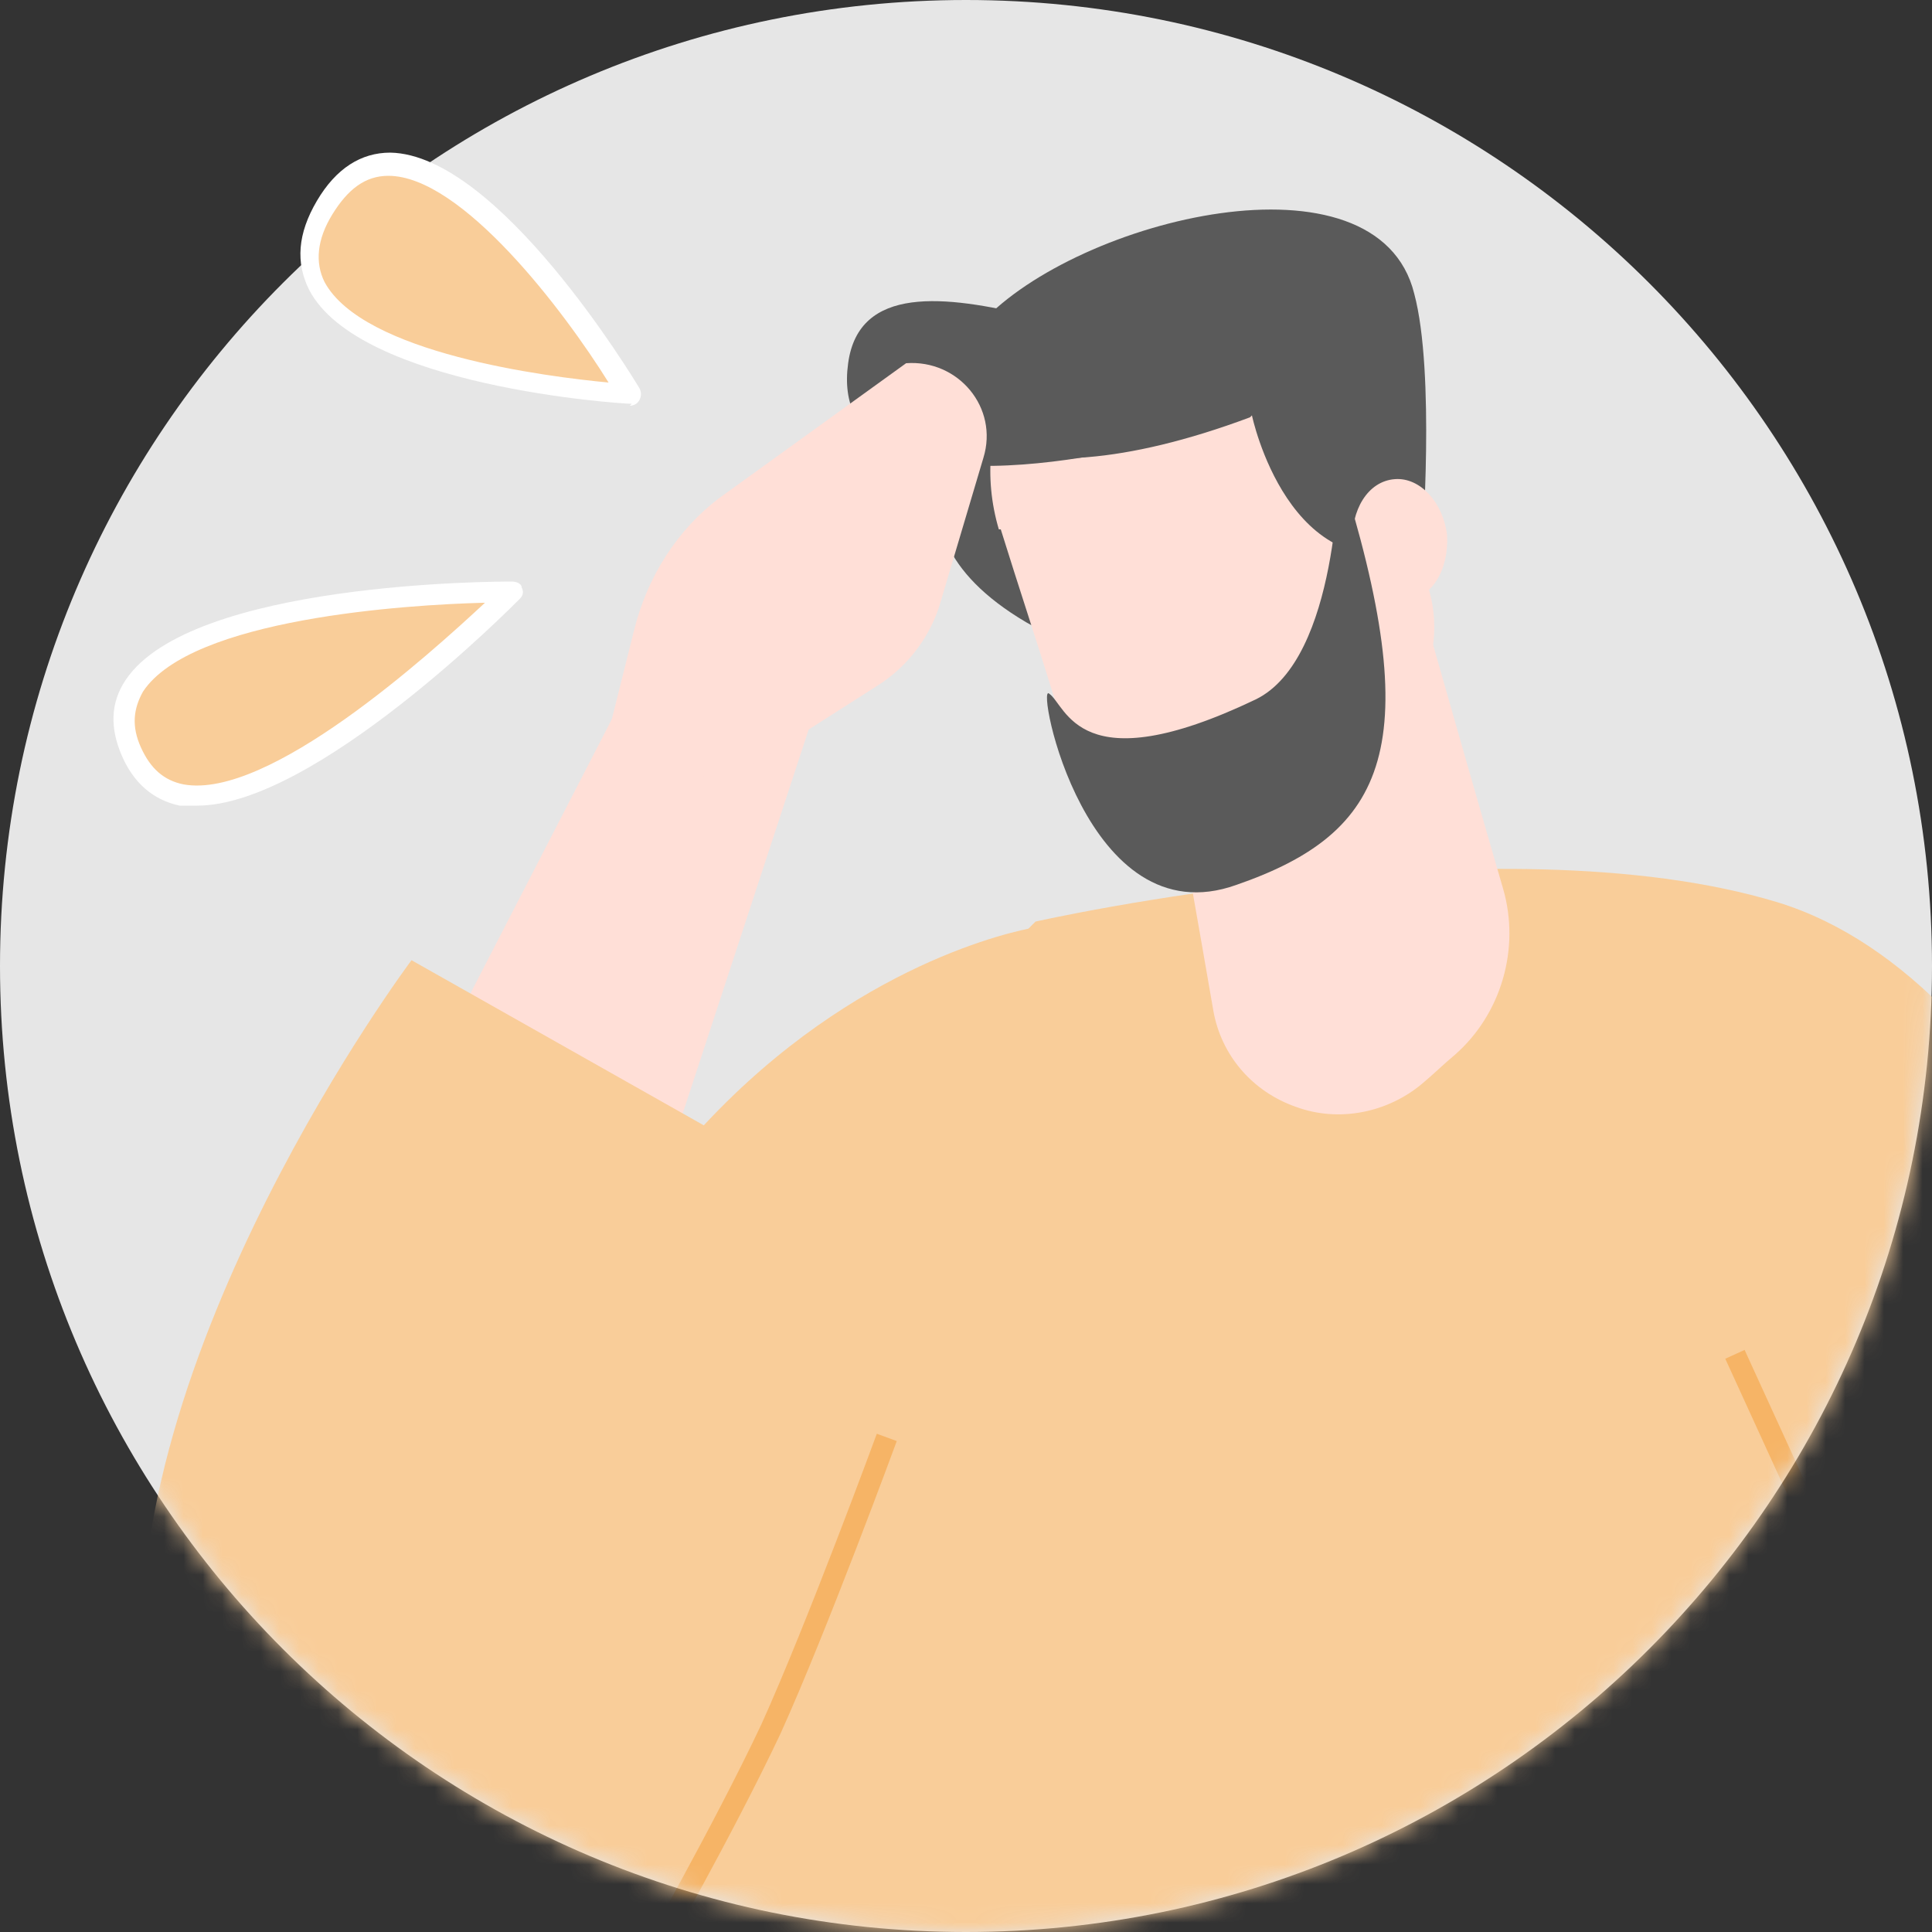 <svg width="100" height="100" viewBox="0 0 100 100" fill="none" xmlns="http://www.w3.org/2000/svg">
<rect x="0" y="0" width="100" height="100" fill="#333333" stroke="none"/>
<g clip-path="url(#clip0_675_7129)">
<path d="M50 100C77.614 100 100 77.614 100 50C100 22.386 77.614 0 50 0C22.386 0 0 22.386 0 50C0 77.614 22.386 100 50 100Z" fill="#E6E6E6"/>
<path d="M32.6 20.4C32.6 20.4 21.8 2.4 16.8 10.7C11.8 19 32.6 20.4 32.6 20.4Z" fill="#F9CD99"/>
<path d="M32.6 21C32.8 21 33 20.9 33.1 20.7C33.2 20.5 33.2 20.3 33.1 20.1C32.8 19.6 25.8 8 20.2 7.9C18.7 7.9 17.4 8.7 16.4 10.4C15.4 12.1 15.3 13.6 16 15C18.6 20 32.1 20.9 32.7 20.9L32.6 21ZM20.1 9.1C23.9 9.1 29.2 16.1 31.5 19.8C28.3 19.5 18.8 18.3 16.8 14.6C16.3 13.6 16.4 12.4 17.2 11.1C18 9.8 18.9 9.1 20.1 9.1Z" fill="white"/>
<path d="M26.5 30.6C26.5 30.6 3.3 30.6 6.8 38.9C10.3 47.2 26.5 30.6 26.5 30.6Z" fill="#F9CD99"/>
<path d="M10.2 41.7C16.3 41.7 26.5 31.4 26.9 31C27.1 30.8 27.1 30.6 27 30.4C27 30.2 26.7 30.1 26.5 30.1C25.8 30.1 9.9 30.1 6.5 35.2C5.7 36.4 5.7 37.7 6.3 39.1C6.9 40.5 7.9 41.4 9.3 41.7C9.6 41.7 9.9 41.7 10.2 41.7ZM25.1 31.2C22.2 33.9 13.9 41.4 9.5 40.6C8.5 40.4 7.8 39.8 7.3 38.7C6.8 37.6 6.9 36.7 7.4 35.8C9.9 32 21.1 31.3 25 31.2H25.1Z" fill="white"/>
<mask id="mask0_675_7129" style="mask-type:luminance" maskUnits="userSpaceOnUse" x="0" y="0" width="100" height="100">
<path d="M50 100C77.614 100 100 77.614 100 50C100 22.386 77.614 0 50 0C22.386 0 0 22.386 0 50C0 77.614 22.386 100 50 100Z" fill="white"/>
</mask>
<g mask="url(#mask0_675_7129)">
<path fill-rule="evenodd" clip-rule="evenodd" d="M92 46.7C105.4 50.8 113.1 72.3 114.7 80.5C115.5 84.3 116.7 95 113.1 98.5C111.9 99.7 96 104.2 94 104.5C85.3 105.8 46.6 109.6 41.7 106.4C36.7 103.2 35.3 94.7 34.7 90.6C31.2 69.4 53.6 47.7 53.6 47.7C53.6 47.7 77.5 42.3 92 46.7Z" fill="#F9CD99"/>
<path fill-rule="evenodd" clip-rule="evenodd" d="M59.4 33.1C59.4 33.1 61.3 43.6 62.8 52.3C63.2 54.6 64.8 56.5 67.1 57.3C69.3 58.1 71.8 57.6 73.6 56.1C74.2 55.6 74.7 55.1 75.3 54.6C77.7 52.5 78.7 49.1 77.8 46C75.5 38.1 71.4 23.6 71.4 23.6L59.5 33.1H59.4Z" fill="#FFDFD7"/>
<path fill-rule="evenodd" clip-rule="evenodd" d="M50.9 20.7C50.9 20.7 44.3 27 53.1 32.2C61.9 37.3 50.9 20.7 50.9 20.7Z" fill="#5A5A5A"/>
<path fill-rule="evenodd" clip-rule="evenodd" d="M51.7 27.4C50.9 24.7 51.2 21.9 52.5 19.4C53.9 17 56.2 15.2 58.9 14.5C64.1 13.2 69.4 16.2 71.1 21.3C72 24.3 73 27.5 73.9 30.3C74.5 32.2 74.3 34.2 73.3 36C72.3 37.7 70.7 39 68.8 39.5C67 39.9 65.1 40.4 63.4 40.9C59.6 41.9 55.7 39.7 54.5 35.9C53.7 33.3 52.7 30.3 51.8 27.4H51.7Z" fill="#FFDFD7"/>
<path fill-rule="evenodd" clip-rule="evenodd" d="M64.8 21.5C64.8 21.5 66.7 30.6 73.6 28.4C73.6 28.4 74.3 19.3 73.2 15.2C71.3 7.5 55.8 11.3 50.8 16.7C45.9 22.1 51.6 26.5 64.7 21.6L64.8 21.5Z" fill="#5A5A5A"/>
<path fill-rule="evenodd" clip-rule="evenodd" d="M72.2 24.8C70.8 24.9 69.9 26.4 70 28.2C70.2 29.9 71.4 31.2 72.7 31.1C74.1 31 75 29.5 74.9 27.7C74.7 26 73.5 24.7 72.2 24.8Z" fill="#FFDFD7"/>
<path fill-rule="evenodd" clip-rule="evenodd" d="M54.3 35.9C53.6 35.3 56.2 48.6 64 45.8C71.8 43.1 73.9 38.6 69.3 24.1C69.3 24.1 69.3 34.1 65 36.2C55.8 40.6 55.2 36.5 54.3 35.9Z" fill="#5A5A5A"/>
<path fill-rule="evenodd" clip-rule="evenodd" d="M59.8 22.9C59.8 22.9 42.7 27.5 43.9 18.8C45 10.7 61.8 20.9 63.3 17.4L59.8 22.9Z" fill="#5A5A5A"/>
<path fill-rule="evenodd" clip-rule="evenodd" d="M89.7 48C89.7 48 121 53.9 120.6 98.6L86.2 108.2L81.2 76.8L89.7 48Z" fill="#F9CD99"/>
<path fill-rule="evenodd" clip-rule="evenodd" d="M20.7 89.5L40.6 82.8C39.3 77.6 39.1 71.2 40.7 62.7L20 74.4L20.6 89.5H20.7Z" fill="#FFDFD7"/>
<path fill-rule="evenodd" clip-rule="evenodd" d="M29.9 74.2L42.5 35.8L33.7 33.3L32.3 36L12.5 74.4C10.5 78.2 10.5 84.2 13.8 88.5C16.5 92 22.8 90.1 25 85.1L29.8 74.2H29.9Z" fill="#FFDFD7"/>
<g style="mix-blend-mode:multiply">
<path d="M26.8 80.1C26.8 80.1 26.6 80.1 26.6 80C26.5 79.8 26.5 79.6 26.6 79.4C28.7 77.6 32.1 67.4 32.1 67.3C32.1 67.1 32.4 67 32.6 67C32.8 67 32.9 67.3 32.9 67.5C32.8 67.9 29.5 78 27.2 79.9C27.2 79.9 27 80 26.9 79.9L26.8 80.1Z" fill="#FFDFD7"/>
</g>
<path d="M37.4 40.6L45.4 35.5C47 34.5 48.2 32.9 48.7 31.1L50.9 23.7C51.7 21.1 49.6 18.6 46.9 18.8L37.2 25.8C35.1 27.4 33.5 29.8 32.8 32.7L31.6 37.5L37.3 40.7L37.4 40.6Z" fill="#FFDFD7"/>
<path fill-rule="evenodd" clip-rule="evenodd" d="M53.6 48C53.6 48 22.3 52.7 22.3 103.5L52.8 101.1L53.7 48H53.6Z" fill="#F9CD99"/>
<path fill-rule="evenodd" clip-rule="evenodd" d="M21.3 49.7L41.3 61C41.3 61 41.5 102 29.7 104.1C17.9 106.2 8.8 104.5 7.4 87.3C6 70.1 21.3 49.7 21.3 49.7Z" fill="#F9CD99"/>
<path d="M45.9 74.4C45.9 74.4 42.3 84.2 39.9 89.5C37.4 94.8 33.4 101.8 33.4 101.8" stroke="#F6B466" stroke-width="1.1" stroke-miterlimit="10"/>
<path d="M89.8 70.1L95.7 83" stroke="#F6B466" stroke-width="1.1" stroke-miterlimit="10"/>
</g>
</g>
<defs>
<clipPath id="clip0_675_7129">
<rect width="100" height="100" fill="white"/>
</clipPath>
</defs>
</svg>
